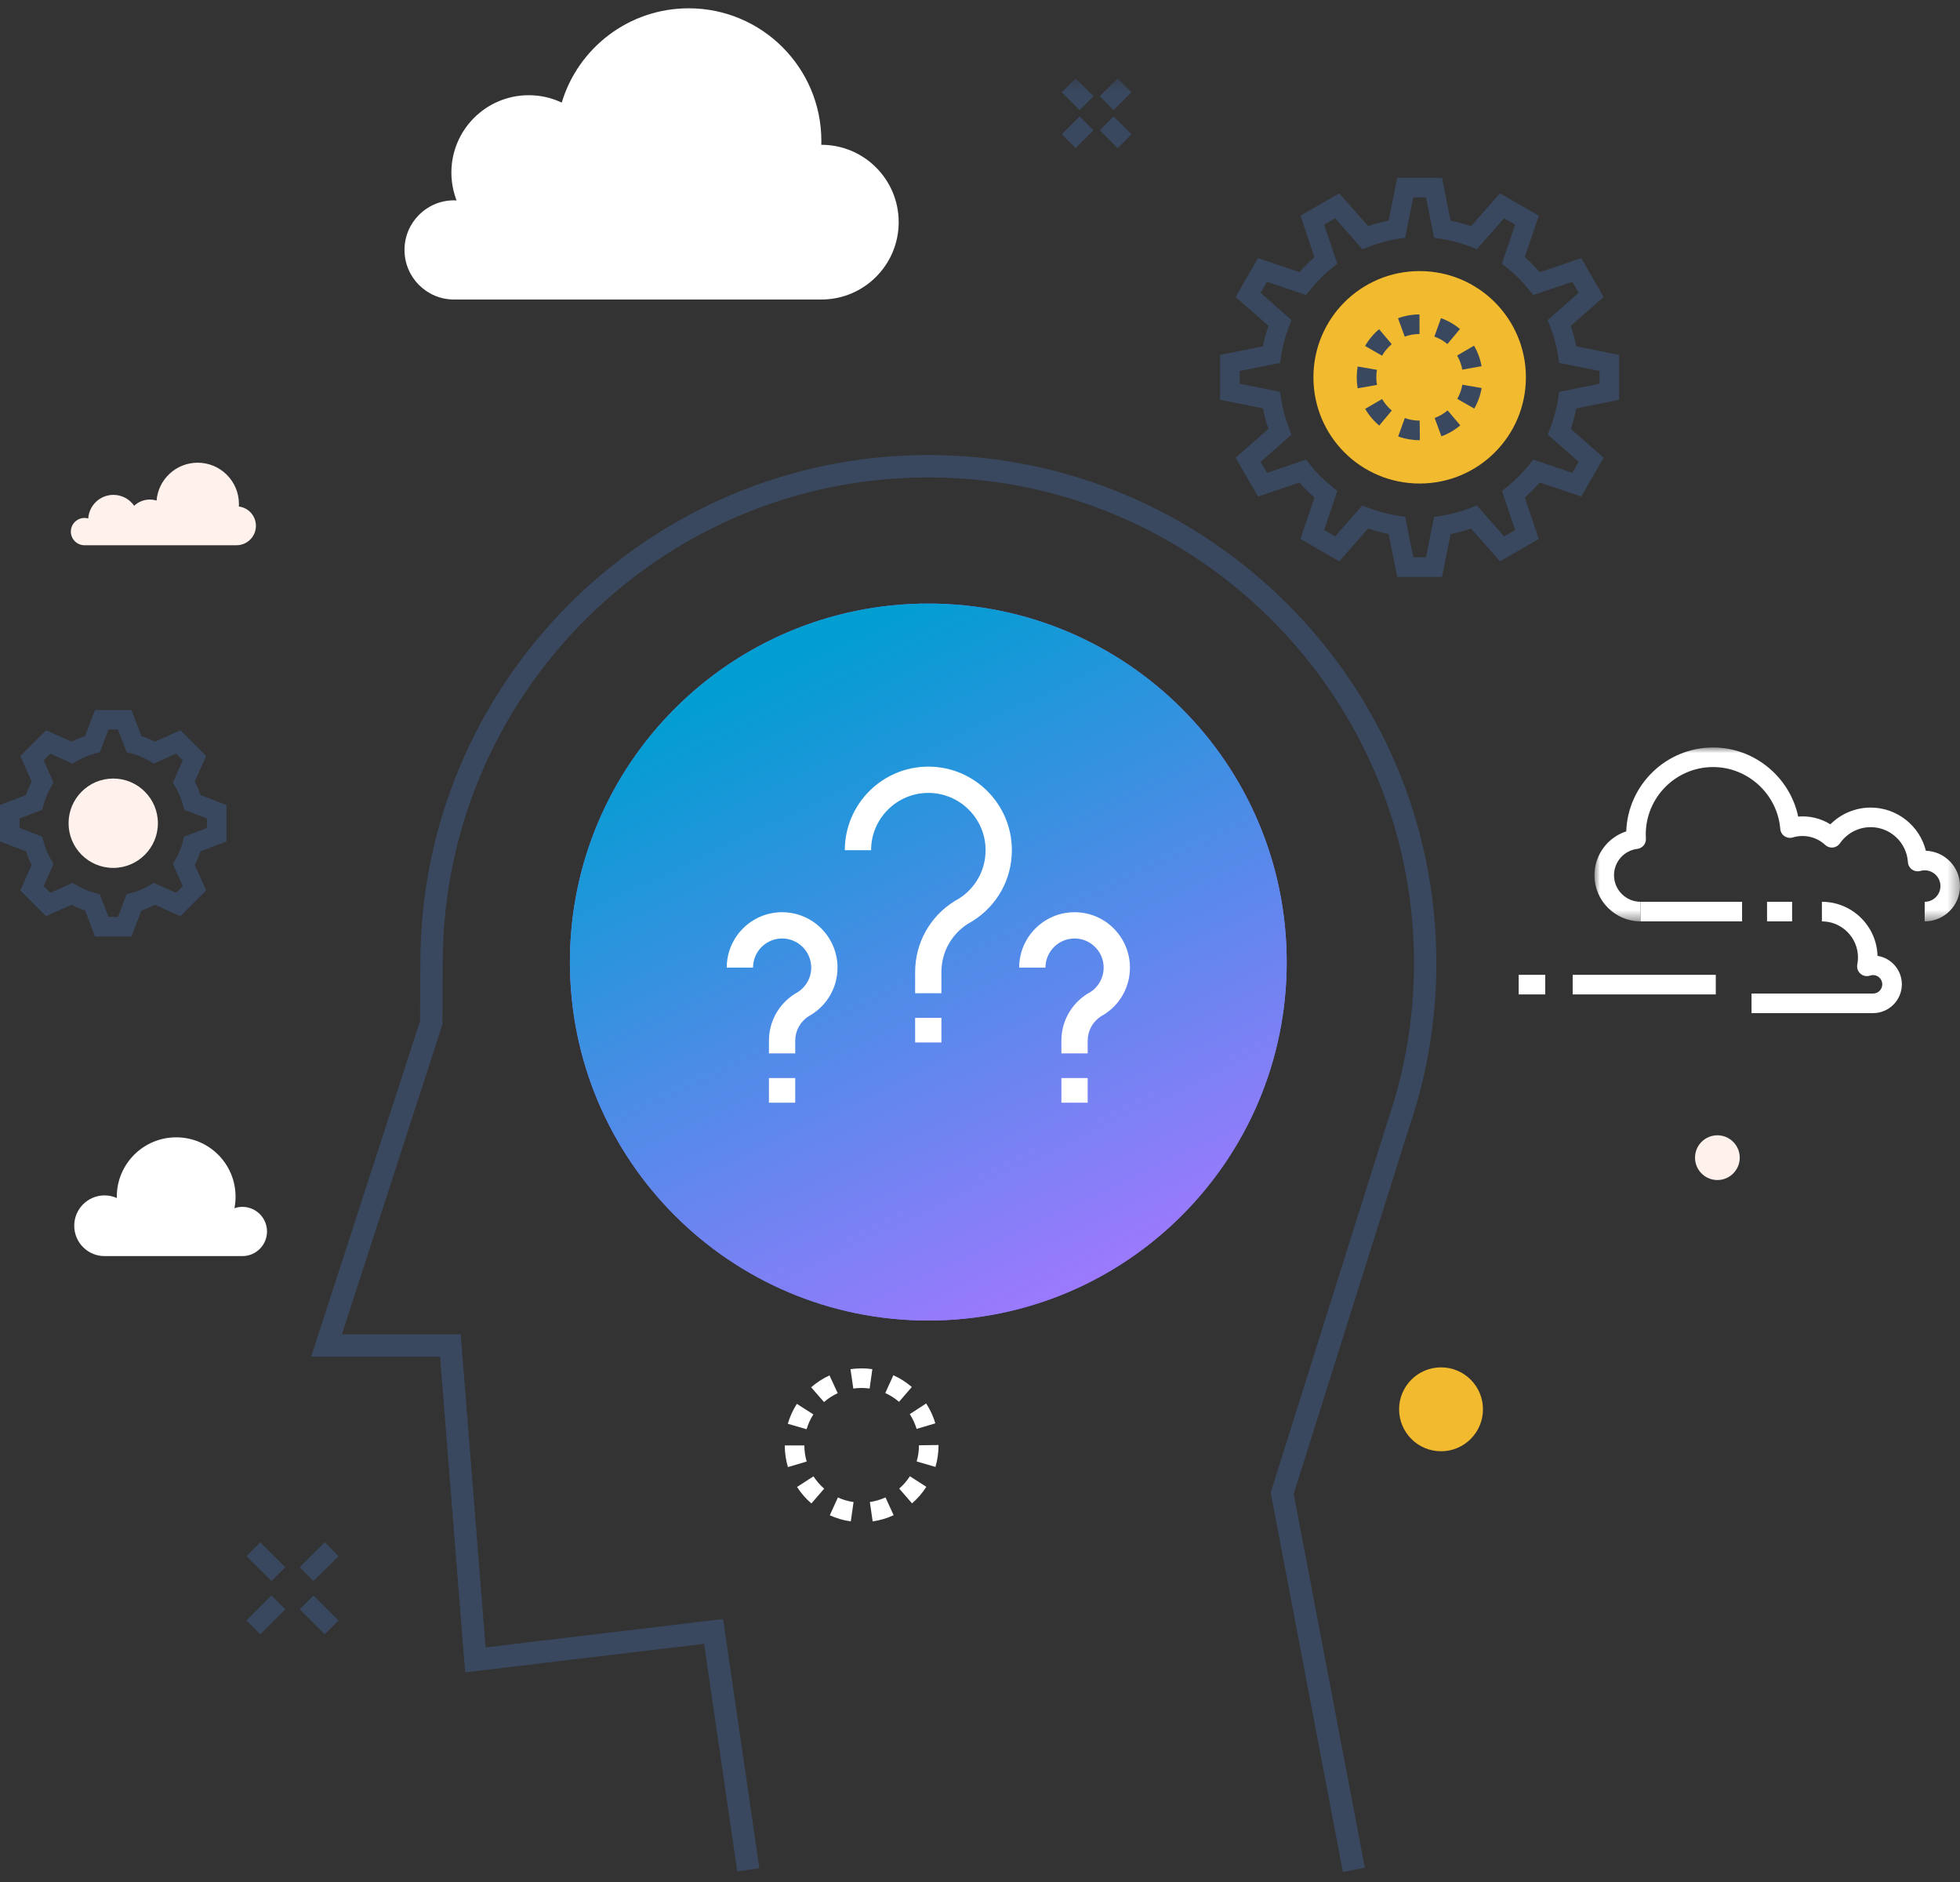 <?xml version="1.0" encoding="UTF-8"?>
<svg width="175px" height="168px" viewBox="0 0 175 168" version="1.1" xmlns="http://www.w3.org/2000/svg" xmlns:xlink="http://www.w3.org/1999/xlink">
    <rect x="0" y="0" width="175" height="168" fill="#333333" stroke="none"/>
    <title>About illustration</title>
    <defs>
        <linearGradient x1="69.043%" y1="100%" x2="25.633%" y2="8.633%" id="linearGradient-1">
            <stop stop-color="#A178FF" offset="0%"></stop>
            <stop stop-color="#009ED1" offset="100%"></stop>
        </linearGradient>
        <path d="M82.884,117.138 C65.211,117.138 50.884,102.811 50.884,85.138 C50.884,67.465 65.211,53.138 82.884,53.138 C100.556,53.138 114.884,67.465 114.884,85.138 C114.884,102.811 100.556,117.138 82.884,117.138 Z" id="path-2"></path>
        <polygon id="path-3" points="0 0 32.639 0 32.639 15.523 0 15.523"></polygon>
        <polygon id="path-5" points="0 166.218 175 166.218 175 6.259 0 6.259"></polygon>
    </defs>
    <g id="Pharmanology" stroke="none" stroke-width="1" fill="none" fill-rule="evenodd">
        <g id="Pharmanology-home-active" transform="translate(-1083, -538)">
            <g id="Keuzes" transform="translate(135, 490)">
                <g id="Over-ons" transform="translate(900, 0)">
                    <g id="About-illustration" transform="translate(48, 48.741)">
                        <g id="Fill-1">
                            <use fill="#7F80F6" xlink:href="#path-2"></use>
                            <use fill="url(#linearGradient-1)" xlink:href="#path-2"></use>
                        </g>
                        <path d="M40.765,17.155 C40.472,16.382 40.302,15.541 40.302,14.667 C40.302,10.85 43.393,7.758 47.216,7.758 C48.265,7.758 49.256,7.993 50.155,8.417 C51.615,3.544 56.144,0 61.492,0 C68.03,0 73.336,5.303 73.336,11.845 C73.336,11.961 73.329,12.074 73.329,12.184 L73.336,12.184 C77.151,12.184 80.24,15.275 80.24,19.091 C80.24,22.905 77.151,25.996 73.336,25.996 L40.535,25.996 C38.095,25.996 36.116,24.014 36.116,21.571 C36.116,19.124 38.095,17.142 40.535,17.142 C40.615,17.142 40.693,17.151 40.765,17.155 Z" id="Fill-3" fill="#FFFFFF"></path>
                        <path d="M120,166.218 L113.582,132.501 L113.648,132.291 L124.028,99.342 C125.588,94.786 126.376,90.047 126.376,85.236 C126.376,61.257 106.869,41.75 82.892,41.75 C58.911,41.75 39.402,61.257 39.402,85.236 L39.376,90.703 L39.333,90.832 L30.356,118.492 L41.019,118.492 L43.243,146.457 L64.456,143.919 L67.661,165.929 L65.932,166.181 L62.972,145.857 L41.646,148.408 L39.405,120.24 L27.951,120.24 L37.63,90.422 L37.655,85.232 C37.655,60.294 57.948,40.002 82.892,40.002 C107.833,40.002 128.123,60.294 128.123,85.236 C128.123,90.24 127.304,95.169 125.688,99.887 L115.381,132.606 L121.716,165.892 L120,166.218 Z" id="Fill-5" stroke="#39485E" stroke-width="0.25" fill="#39485E"></path>
                        <path d="M126.185,49.008 L127.322,49.008 L128.042,45.4 L128.649,45.309 C129.536,45.175 130.425,44.937 131.293,44.6 L131.862,44.38 L134.293,47.14 L135.279,46.571 L134.1,43.083 L134.577,42.701 C135.29,42.13 135.94,41.479 136.51,40.767 L136.892,40.289 L140.385,41.469 L140.951,40.485 L138.192,38.051 L138.412,37.483 C138.745,36.622 138.983,35.734 139.119,34.844 L139.212,34.241 L142.816,33.514 L142.816,32.372 L139.213,31.654 L139.12,31.048 C138.984,30.151 138.745,29.259 138.41,28.397 L138.189,27.828 L140.951,25.402 L140.385,24.416 L136.896,25.595 L136.513,25.12 C135.941,24.408 135.289,23.756 134.577,23.183 L134.101,22.8 L135.279,19.312 L134.293,18.744 L131.859,21.504 L131.291,21.283 C130.435,20.951 129.545,20.713 128.647,20.576 L128.041,20.483 L127.322,16.877 L126.181,16.877 L125.458,20.484 L124.854,20.577 C123.958,20.714 123.069,20.952 122.209,21.285 L121.64,21.507 L119.21,18.744 L118.225,19.312 L119.404,22.803 L118.926,23.185 C118.212,23.757 117.561,24.408 116.991,25.119 L116.608,25.596 L113.121,24.415 L112.552,25.402 L115.316,27.824 L115.094,28.395 C114.755,29.267 114.516,30.159 114.382,31.048 L114.292,31.655 L110.684,32.373 L110.684,33.513 L114.293,34.239 L114.383,34.845 C114.515,35.725 114.754,36.613 115.093,37.487 L115.315,38.057 L112.552,40.485 L113.121,41.469 L116.612,40.289 L116.994,40.768 C117.562,41.48 118.212,42.13 118.925,42.698 L119.405,43.08 L118.225,46.571 L119.21,47.14 L121.638,44.377 L122.207,44.598 C123.079,44.936 123.97,45.174 124.854,45.308 L125.46,45.399 L126.185,49.008 Z M128.755,50.756 L124.753,50.756 L123.985,46.929 C123.372,46.808 122.76,46.644 122.154,46.437 L119.578,49.369 L116.111,47.369 L117.362,43.669 C116.886,43.254 116.439,42.807 116.024,42.332 L112.325,43.583 L110.322,40.118 L113.254,37.542 C113.047,36.935 112.882,36.324 112.761,35.713 L108.937,34.945 L108.937,30.939 L112.761,30.178 C112.882,29.562 113.048,28.948 113.255,28.341 L110.322,25.771 L112.325,22.3 L116.023,23.553 C116.439,23.079 116.886,22.632 117.361,22.216 L116.111,18.513 L119.578,16.516 L122.156,19.446 C122.756,19.242 123.366,19.078 123.982,18.956 L124.75,15.129 L128.755,15.129 L129.519,18.955 C130.136,19.077 130.747,19.241 131.346,19.444 L133.927,16.518 L137.393,18.513 L136.143,22.217 C136.617,22.632 137.064,23.08 137.48,23.553 L141.186,22.3 L143.177,25.771 L140.249,28.343 C140.454,28.946 140.619,29.559 140.741,30.177 L144.564,30.94 L144.564,34.944 L140.74,35.715 C140.618,36.328 140.454,36.937 140.251,37.537 L143.177,40.118 L141.186,43.583 L137.479,42.331 C137.064,42.806 136.617,43.253 136.142,43.668 L137.393,47.369 L133.927,49.369 L131.347,46.439 C130.744,46.645 130.132,46.809 129.518,46.93 L128.755,50.756 Z" id="Fill-7" fill="#39485E"></path>
                        <path d="M117.27,32.942 C117.27,27.697 121.504,23.457 126.755,23.457 C131.989,23.457 136.241,27.697 136.241,32.942 C136.241,38.186 131.989,42.422 126.755,42.422 C121.504,42.422 117.27,38.186 117.27,32.942 Z" id="Fill-9" fill="#F2BA2E"></path>
                        <path d="M125.421,29.309 L124.822,27.668 C125.436,27.443 126.081,27.329 126.74,27.327 L126.744,29.075 C126.288,29.076 125.844,29.155 125.421,29.309 L125.421,29.309 Z M129.234,29.971 C128.885,29.68 128.493,29.456 128.069,29.303 L128.661,27.659 C129.278,27.881 129.847,28.207 130.353,28.629 L129.234,29.971 Z M123.398,31.012 L121.884,30.141 C122.211,29.572 122.632,29.068 123.135,28.645 L124.26,29.982 C123.913,30.273 123.623,30.62 123.398,31.012 L123.398,31.012 Z M130.563,32.255 C130.484,31.811 130.328,31.387 130.101,30.997 L131.61,30.117 C131.941,30.685 132.167,31.301 132.283,31.948 L130.563,32.255 Z M121.223,33.922 C121.167,33.6 121.138,33.27 121.138,32.942 C121.138,32.617 121.166,32.292 121.22,31.975 L122.942,32.273 C122.904,32.492 122.885,32.717 122.885,32.942 C122.885,33.169 122.905,33.397 122.944,33.619 L121.223,33.922 Z M131.63,35.732 L130.114,34.863 C130.339,34.471 130.491,34.046 130.568,33.601 L132.29,33.896 C132.179,34.543 131.957,35.161 131.63,35.732 L131.63,35.732 Z M123.146,37.246 C122.642,36.824 122.219,36.322 121.891,35.755 L123.403,34.879 C123.629,35.27 123.92,35.615 124.268,35.906 L123.146,37.246 Z M128.697,38.21 L128.094,36.57 C128.517,36.415 128.907,36.187 129.253,35.894 L130.382,37.229 C129.879,37.654 129.312,37.984 128.697,38.21 L128.697,38.21 Z M126.775,38.554 L126.755,38.554 C126.096,38.554 125.45,38.441 124.836,38.219 L125.431,36.576 C125.854,36.73 126.299,36.807 126.755,36.807 L126.775,38.554 Z" id="Fill-11" fill="#39485E"></path>
                        <path d="M9.685,81.109 L10.533,81.109 L11.306,79.084 L11.739,78.969 C12.302,78.821 12.845,78.595 13.353,78.299 L13.739,78.073 L15.723,78.957 L16.321,78.359 L15.437,76.377 L15.663,75.99 C15.957,75.484 16.184,74.941 16.333,74.375 L16.448,73.942 L18.473,73.17 L18.473,72.321 L16.449,71.549 L16.333,71.117 C16.185,70.554 15.958,70.01 15.662,69.5 L15.437,69.113 L16.321,67.132 L15.724,66.534 L13.737,67.422 L13.349,67.193 C12.852,66.9 12.31,66.675 11.739,66.525 L11.306,66.41 L10.533,64.384 L9.685,64.384 L8.912,66.41 L8.479,66.525 C7.91,66.675 7.368,66.9 6.868,67.193 L6.48,67.421 L4.495,66.534 L3.897,67.132 L4.783,69.113 L4.558,69.501 C4.261,70.01 4.036,70.554 3.887,71.116 L3.773,71.549 L1.748,72.321 L1.748,73.17 L3.773,73.942 L3.887,74.376 C4.036,74.942 4.262,75.484 4.557,75.989 L4.784,76.377 L3.897,78.359 L4.496,78.957 L6.478,78.074 L6.865,78.299 C7.374,78.595 7.917,78.82 8.48,78.97 L8.913,79.084 L9.685,81.109 Z M11.736,82.857 L8.482,82.857 L7.594,80.529 C7.18,80.394 6.776,80.227 6.387,80.027 L4.11,81.042 L1.811,78.744 L2.828,76.469 C2.629,76.08 2.461,75.676 2.327,75.261 L0,74.374 L0,71.117 L2.327,70.23 C2.462,69.817 2.629,69.413 2.829,69.023 L1.812,66.747 L4.111,64.447 L6.387,65.465 C6.773,65.267 7.177,65.099 7.594,64.964 L8.482,62.637 L11.736,62.637 L12.624,64.964 C13.042,65.099 13.446,65.267 13.833,65.465 L16.109,64.447 L18.407,66.747 L17.391,69.023 C17.59,69.413 17.758,69.816 17.892,70.23 L20.22,71.118 L20.22,74.374 L17.893,75.261 C17.758,75.677 17.59,76.08 17.392,76.469 L18.407,78.744 L16.109,81.042 L13.832,80.027 C13.442,80.227 13.038,80.395 12.624,80.529 L11.736,82.857 Z" id="Fill-13" fill="#39485E"></path>
                        <path d="M10.11,76.734 C7.907,76.734 6.122,74.948 6.122,72.746 C6.122,70.545 7.907,68.757 10.11,68.757 C12.311,68.757 14.098,70.545 14.098,72.746 C14.098,74.948 12.311,76.734 10.11,76.734" id="Fill-15" fill="#FFF1EC"></path>
                        <path d="M20.933,107.111 C20.997,106.778 21.032,106.435 21.032,106.085 C21.032,103.155 18.661,100.785 15.733,100.785 C12.803,100.785 10.429,103.156 10.429,106.085 C10.429,106.125 10.433,106.162 10.433,106.201 C10.099,106.053 9.728,105.969 9.337,105.969 C7.839,105.969 6.628,107.181 6.628,108.677 C6.628,110.173 7.84,111.387 9.337,111.387 L21.644,111.386 C22.856,111.386 23.84,110.402 23.84,109.189 C23.84,107.976 22.856,106.992 21.644,106.992 C21.394,106.992 21.155,107.033 20.933,107.111 Z" id="Fill-17" fill="#FFFFFF"></path>
                        <g id="Group-21" transform="translate(142.361, 65.984)">
                            <mask id="mask-4" fill="white">
                                <use xlink:href="#path-3"></use>
                            </mask>
                            <g id="Clip-20"></g>
                            <path d="M29.489,15.523 L29.485,15.523 L29.487,13.775 L29.489,13.775 C29.863,13.775 30.214,13.63 30.479,13.365 C30.746,13.099 30.892,12.746 30.892,12.371 C30.892,11.596 30.261,10.965 29.486,10.965 C29.357,10.965 29.228,10.983 29.102,11.019 C28.847,11.093 28.573,11.047 28.356,10.894 C28.14,10.741 28.004,10.499 27.988,10.234 C27.878,8.484 26.419,7.113 24.665,7.113 C23.568,7.113 22.542,7.653 21.919,8.557 C21.775,8.767 21.547,8.903 21.293,8.93 C21.041,8.958 20.787,8.873 20.602,8.699 C19.836,7.979 18.715,7.722 17.718,8.029 C17.466,8.107 17.191,8.066 16.971,7.918 C16.751,7.77 16.611,7.53 16.59,7.266 C16.336,4.172 13.704,1.747 10.596,1.747 C7.28,1.747 4.582,4.446 4.582,7.762 C4.582,7.886 4.587,8.008 4.595,8.13 C4.623,8.592 4.287,8.997 3.828,9.052 C2.642,9.196 1.747,10.206 1.747,11.404 C1.747,12.712 2.811,13.775 4.12,13.775 L4.12,15.523 C1.848,15.523 0,13.675 0,11.404 C0,9.594 1.177,8.03 2.84,7.489 C2.984,3.335 6.408,0 10.596,0 C14.281,0 17.448,2.641 18.192,6.168 C19.205,6.082 20.216,6.329 21.066,6.86 C22.011,5.912 23.302,5.365 24.665,5.365 C27.028,5.366 29.041,6.998 29.593,9.219 C31.281,9.276 32.638,10.667 32.64,12.37 C32.64,13.213 32.311,14.005 31.714,14.601 C31.119,15.195 30.329,15.523 29.489,15.523" id="Fill-19" fill="#FFFFFF" mask="url(#mask-4)"></path>
                        </g>
                        <path d="M156.386,89.698 L156.386,87.95 L167.236,87.95 C167.691,87.95 168.061,87.58 168.061,87.126 C168.061,86.671 167.691,86.301 167.236,86.301 C167.146,86.301 167.058,86.316 166.975,86.345 C166.68,86.449 166.351,86.386 166.114,86.181 C165.878,85.975 165.769,85.659 165.83,85.352 C165.87,85.144 165.891,84.934 165.891,84.727 C165.891,82.952 164.446,81.507 162.669,81.507 L162.669,79.759 C165.362,79.759 167.561,81.911 167.636,84.585 C168.865,84.778 169.808,85.844 169.808,87.126 C169.808,88.543 168.654,89.697 167.236,89.697 L156.386,89.698 Z" id="Fill-22" fill="#FFFFFF"></path>
                        <mask id="mask-6" fill="white">
                            <use xlink:href="#path-5"></use>
                        </mask>
                        <g id="Clip-25"></g>
                        <polygon id="Fill-24" fill="#FFFFFF" mask="url(#mask-6)" points="146.481 81.506 155.543 81.506 155.543 79.759 146.481 79.759"></polygon>
                        <polygon id="Fill-26" fill="#FFFFFF" mask="url(#mask-6)" points="157.772 81.506 160.01 81.506 160.01 79.759 157.772 79.759"></polygon>
                        <path d="M76.189,123.211 L75.936,121.481 C76.263,121.434 76.597,121.41 76.928,121.41 L76.933,121.41 C77.252,121.41 77.573,121.432 77.888,121.476 L77.646,123.207 C77.41,123.173 77.148,123.166 76.928,123.157 C76.681,123.157 76.432,123.175 76.189,123.211 L76.189,123.211 Z M80.27,124.395 C79.899,124.075 79.487,123.812 79.043,123.611 L79.765,122.02 C80.36,122.29 80.914,122.644 81.411,123.072 L80.27,124.395 Z M73.573,124.415 L72.424,123.098 C72.918,122.667 73.47,122.31 74.063,122.037 L74.795,123.624 C74.352,123.827 73.942,124.094 73.573,124.415 L73.573,124.415 Z M81.839,126.813 C81.7,126.347 81.494,125.902 81.229,125.493 L82.694,124.541 C83.051,125.091 83.327,125.688 83.513,126.315 L81.839,126.813 Z M72.018,126.843 L70.341,126.355 C70.523,125.727 70.795,125.129 71.148,124.577 L72.621,125.518 C72.357,125.93 72.154,126.376 72.018,126.843 L72.018,126.843 Z M83.522,130.208 L81.844,129.715 C81.981,129.251 82.05,128.765 82.05,128.275 L83.797,128.25 L83.797,128.275 C83.797,128.932 83.705,129.583 83.522,130.208 L83.522,130.208 Z M70.349,130.221 C70.165,129.595 70.07,128.945 70.069,128.288 L71.816,128.286 C71.817,128.775 71.888,129.26 72.025,129.726 L70.349,130.221 Z M81.432,133.459 L80.286,132.14 C80.655,131.82 80.976,131.449 81.24,131.039 L82.71,131.984 C82.356,132.534 81.926,133.03 81.432,133.459 L81.432,133.459 Z M72.445,133.469 C71.951,133.04 71.519,132.546 71.164,131.996 L72.632,131.047 C72.897,131.457 73.219,131.827 73.588,132.147 L72.445,133.469 Z M77.915,135.069 L77.667,133.339 C78.15,133.27 78.619,133.132 79.062,132.928 L79.79,134.517 C79.195,134.79 78.564,134.975 77.915,135.069 L77.915,135.069 Z M75.965,135.071 C75.316,134.979 74.685,134.795 74.089,134.523 L74.813,132.933 C75.257,133.136 75.726,133.272 76.21,133.341 L75.965,135.071 Z" id="Fill-27" fill="#FFFFFF" mask="url(#mask-6)"></path>
                        <polygon id="Fill-28" fill="#39485E" mask="url(#mask-6)" points="99.793 12.482 98.197 10.887 99.432 9.651 101.029 11.246"></polygon>
                        <polygon id="Fill-29" fill="#39485E" mask="url(#mask-6)" points="96.398 9.086 94.802 7.497 96.034 6.259 97.631 7.847"></polygon>
                        <polygon id="Fill-30" fill="#39485E" mask="url(#mask-6)" points="99.431 9.086 98.198 7.847 99.795 6.259 101.027 7.497"></polygon>
                        <polygon id="Fill-31" fill="#39485E" mask="url(#mask-6)" points="96.036 12.482 94.801 11.246 96.397 9.651 97.632 10.887"></polygon>
                        <polygon id="Fill-32" fill="#39485E" mask="url(#mask-6)" points="28.993 145.151 26.759 142.917 27.995 141.681 30.229 143.915"></polygon>
                        <polygon id="Fill-33" fill="#39485E" mask="url(#mask-6)" points="24.239 140.395 22.005 138.171 23.238 136.933 25.472 139.157"></polygon>
                        <polygon id="Fill-34" fill="#39485E" mask="url(#mask-6)" points="27.993 140.395 26.761 139.157 28.995 136.933 30.227 138.171"></polygon>
                        <polygon id="Fill-35" fill="#39485E" mask="url(#mask-6)" points="23.239 145.151 22.004 143.915 24.238 141.681 25.473 142.917"></polygon>
                        <path d="M155.334,102.6 C155.334,103.703 154.439,104.597 153.338,104.597 C152.235,104.597 151.341,103.703 151.341,102.6 C151.341,101.497 152.235,100.603 153.338,100.603 C154.439,100.603 155.334,101.497 155.334,102.6" id="Fill-36" fill="#FFF1EC" mask="url(#mask-6)"></path>
                        <path d="M132.408,125.063 C132.408,127.132 130.732,128.808 128.664,128.808 C126.596,128.808 124.92,127.132 124.92,125.063 C124.92,122.995 126.596,121.319 128.664,121.319 C130.732,121.319 132.408,122.995 132.408,125.063" id="Fill-37" fill="#F2BA2E" mask="url(#mask-6)"></path>
                        <polygon id="Fill-38" fill="#FFFFFF" mask="url(#mask-6)" points="140.418 88.027 140.418 86.28 153.195 86.279 153.195 88.026"></polygon>
                        <polygon id="Fill-39" fill="#FFFFFF" mask="url(#mask-6)" points="135.597 88.027 135.597 86.28 137.968 86.279 137.968 88.026"></polygon>
                        <path d="M21.326,44.474 C21.331,44.399 21.334,44.324 21.334,44.248 C21.334,42.214 19.683,40.563 17.65,40.563 C15.716,40.563 14.133,42.051 13.978,43.944 C13.786,43.885 13.585,43.853 13.375,43.853 C12.834,43.853 12.345,44.065 11.978,44.408 C11.573,43.82 10.894,43.434 10.124,43.434 C8.931,43.434 7.954,44.365 7.88,45.541 C7.774,45.51 7.661,45.494 7.546,45.494 C6.871,45.494 6.327,46.04 6.326,46.713 C6.326,47.386 6.873,47.933 7.546,47.932 L21.114,47.932 C22.073,47.932 22.85,47.155 22.85,46.196 C22.85,45.31 22.184,44.578 21.326,44.474" id="Fill-40" fill="#FFF1EC" mask="url(#mask-6)"></path>
                        <path d="M84.055,87.919 L81.709,87.919 L81.709,86.035 C81.709,83.444 83.022,81.077 85.223,79.704 L85.302,79.658 C85.403,79.606 85.498,79.55 85.592,79.491 C87.098,78.55 87.999,76.928 87.999,75.153 C87.999,72.333 85.707,70.04 82.888,70.04 C80.069,70.04 77.776,72.333 77.776,75.153 L75.43,75.153 C75.43,71.039 78.775,67.693 82.888,67.693 C87,67.693 90.346,71.039 90.346,75.153 C90.346,77.742 89.033,80.109 86.833,81.483 C86.7,81.565 86.568,81.642 86.431,81.716 C84.942,82.661 84.055,84.272 84.055,86.035 L84.055,87.919 Z" id="Fill-41" fill="#FFFFFF" mask="url(#mask-6)"></path>
                        <polygon id="Fill-42" fill="#FFFFFF" mask="url(#mask-6)" points="81.709 92.318 84.055 92.318 84.055 90.118 81.709 90.118"></polygon>
                        <path d="M97.114,93.292 L94.767,93.292 L94.767,92.163 C94.767,90.444 95.638,88.876 97.097,87.966 L97.163,87.927 C97.221,87.897 97.279,87.863 97.338,87.828 C98.084,87.361 98.541,86.536 98.541,85.633 C98.541,84.201 97.376,83.035 95.944,83.035 C94.511,83.035 93.346,84.201 93.346,85.633 L90.999,85.633 C90.999,82.906 93.218,80.689 95.944,80.689 C98.669,80.689 100.888,82.906 100.888,85.633 C100.888,87.349 100.018,88.918 98.562,89.83 C98.466,89.887 98.387,89.933 98.31,89.975 C97.562,90.455 97.114,91.271 97.114,92.163 L97.114,93.292 Z" id="Fill-43" fill="#FFFFFF" mask="url(#mask-6)"></path>
                        <polygon id="Fill-44" fill="#FFFFFF" mask="url(#mask-6)" points="94.768 97.693 97.114 97.693 97.114 95.494 94.768 95.494"></polygon>
                        <path d="M71.003,93.292 L68.656,93.292 L68.656,92.163 C68.656,90.444 69.527,88.876 70.986,87.966 L71.067,87.92 C71.111,87.897 71.153,87.874 71.193,87.848 C71.973,87.36 72.431,86.535 72.431,85.633 C72.431,84.201 71.265,83.035 69.832,83.035 C68.399,83.035 67.235,84.201 67.235,85.633 L64.888,85.633 C64.888,82.906 67.106,80.689 69.832,80.689 C72.559,80.689 74.778,82.906 74.778,85.633 C74.778,87.349 73.907,88.918 72.449,89.83 C72.374,89.878 72.286,89.929 72.195,89.979 C71.448,90.459 71.003,91.273 71.003,92.163 L71.003,93.292 Z" id="Fill-45" fill="#FFFFFF" mask="url(#mask-6)"></path>
                        <polygon id="Fill-46" fill="#FFFFFF" mask="url(#mask-6)" points="68.656 97.693 71.003 97.693 71.003 95.494 68.656 95.494"></polygon>
                    </g>
                </g>
            </g>
        </g>
    </g>
</svg>